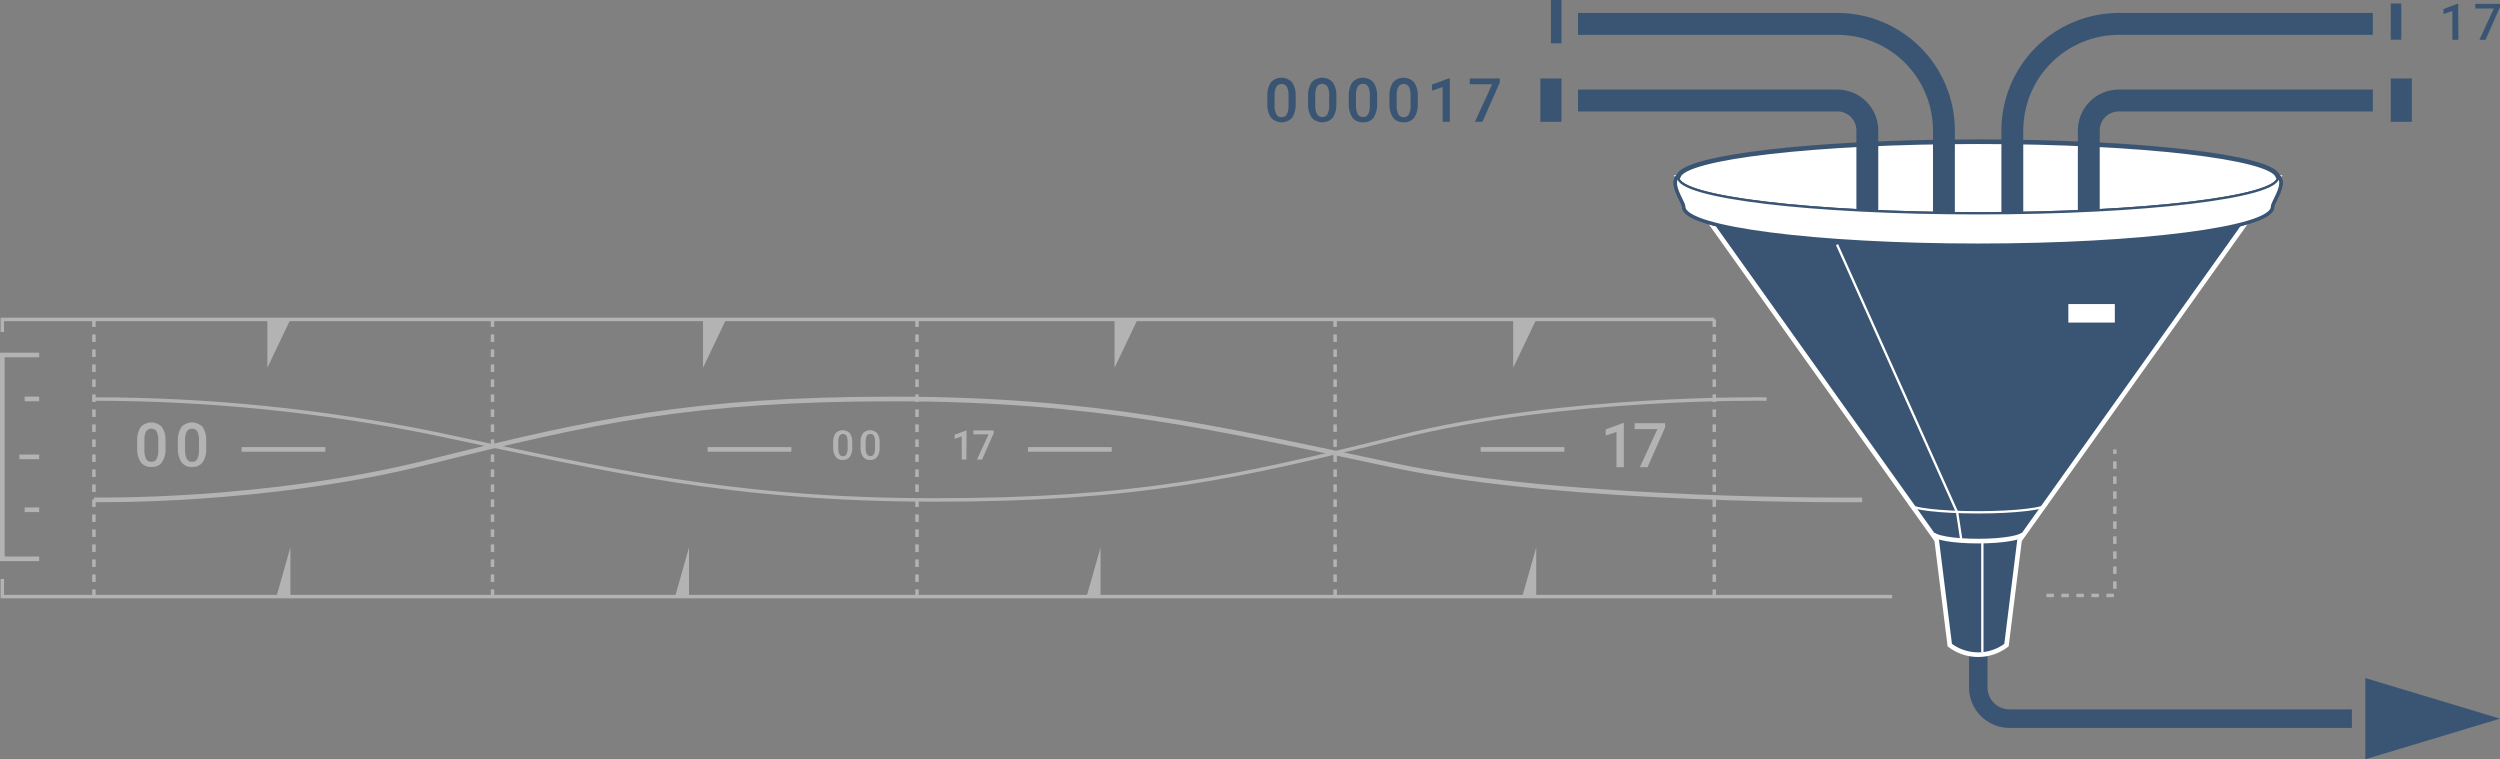 <svg width="540" height="164" viewBox="0 0 540 164" fill="none" xmlns="http://www.w3.org/2000/svg">
<rect x="0" y="0" width="540" height="164" fill="#808080" stroke="none"/>
<g clip-path="url(#clip0_1:480)">
<path d="M427.306 132.67V148.49C427.306 150.277 428.015 151.991 429.279 153.255C430.542 154.519 432.255 155.229 434.042 155.229H508.01" stroke="#3A5573" stroke-width="4" stroke-miterlimit="10"/>
<path d="M362.506 38.339L418.327 116.689L421.15 139.348C422.912 140.687 425.063 141.411 427.276 141.411C429.488 141.411 431.639 140.687 433.401 139.348L436.224 116.689L492.046 38.339H362.506Z" fill="#3A5573" stroke="white" stroke-miterlimit="10"/>
<path d="M412.522 108.899C412.522 109.901 419.128 110.662 427.276 110.662C435.423 110.662 442.019 109.871 442.019 108.899" stroke="white" stroke-width="0.5" stroke-miterlimit="10"/>
<path d="M417.447 115.117C417.447 116.119 421.851 116.88 427.296 116.88C432.741 116.88 437.145 116.099 437.145 115.117" fill="#3A5573"/>
<path d="M417.447 115.117C417.447 116.119 421.851 116.88 427.296 116.88C432.741 116.88 437.145 116.099 437.145 115.117" stroke="white" stroke-miterlimit="10"/>
<path d="M490.744 37.428C480.435 40.141 452.349 45.668 427.276 45.668C402.202 45.668 374.106 40.141 363.797 37.428C359.693 38.509 363.797 43.376 363.797 44.657C363.797 49.183 392.213 52.848 427.276 52.848C462.338 52.848 490.744 49.183 490.744 44.657C490.744 43.376 494.858 38.509 490.744 37.428Z" fill="white" stroke="#3A5573" stroke-miterlimit="10"/>
<path d="M427.276 46.059C463.047 46.059 492.046 42.598 492.046 38.329C492.046 34.06 463.047 30.599 427.276 30.599C391.504 30.599 362.506 34.06 362.506 38.329C362.506 42.598 391.504 46.059 427.276 46.059Z" fill="white" stroke="#3A5573" stroke-width="0.5" stroke-miterlimit="10"/>
<path d="M491.986 38.059C490.744 33.913 462.258 30.609 427.276 30.609C392.293 30.609 363.797 33.913 362.566 38.059C360.734 39.761 363.797 43.546 363.797 44.657C363.797 49.183 392.213 52.848 427.276 52.848C462.338 52.848 490.744 49.183 490.744 44.657C490.744 43.546 493.807 39.761 491.986 38.059Z" stroke="#3A5573" stroke-miterlimit="10"/>
<path d="M396.797 52.838L422.741 110.662L423.662 116.749" stroke="white" stroke-width="0.5" stroke-miterlimit="10"/>
<path d="M428.186 116.88V140.84" stroke="white" stroke-width="0.5" stroke-miterlimit="10"/>
<path d="M510.903 164V146.458L540 155.229L510.903 164Z" fill="#3A5573"/>
<path d="M512.535 19.345H457.634C455.296 19.347 453.054 20.278 451.401 21.931C449.748 23.585 448.818 25.827 448.816 28.166V46.7H453.54V28.166C453.54 27.08 453.971 26.038 454.739 25.27C455.507 24.502 456.548 24.071 457.634 24.071H512.535V19.345Z" fill="#3A5573"/>
<path d="M432.3 28.166V46.7H437.025V28.166C437.03 22.695 439.205 17.449 443.073 13.58C446.94 9.711 452.184 7.535 457.654 7.53H512.535V2.794H457.634C450.914 2.807 444.473 5.485 439.724 10.242C434.975 14.998 432.306 21.444 432.3 28.166V28.166Z" fill="#3A5573"/>
<path d="M405.706 46.7V28.166C405.703 25.829 404.774 23.588 403.123 21.935C401.472 20.282 399.234 19.35 396.897 19.345H340.846V24.071H396.897C397.981 24.073 399.02 24.506 399.786 25.274C400.551 26.041 400.981 27.082 400.981 28.166V46.7H405.706Z" fill="#3A5573"/>
<path d="M422.251 46.7V28.166C422.243 21.441 419.57 14.994 414.817 10.237C410.064 5.481 403.62 2.804 396.897 2.794H340.846V7.53H396.897C402.367 7.535 407.611 9.711 411.479 13.58C415.346 17.449 417.521 22.695 417.527 28.166V46.7H422.251Z" fill="#3A5573"/>
<path d="M491.986 38.059C492.021 38.148 492.041 38.243 492.046 38.339C492.046 42.605 463.019 46.069 427.276 46.069C391.532 46.069 362.506 42.605 362.506 38.339C362.51 38.243 362.531 38.148 362.566 38.059C360.734 39.761 363.797 43.546 363.797 44.657C363.797 49.183 392.213 52.848 427.276 52.848C462.338 52.848 490.744 49.183 490.744 44.657C490.744 43.546 493.807 39.761 491.986 38.059Z" fill="white" stroke="#3A5573" stroke-width="0.5" stroke-miterlimit="10"/>
<path d="M337.282 16.952H332.718V26.304H337.282V16.952Z" fill="#3A5573"/>
<path d="M337.282 0H335V9.352H337.282V0Z" fill="#3A5573"/>
<path d="M520.962 16.952H516.398V26.304H520.962V16.952Z" fill="#3A5573"/>
<path d="M518.68 0.76H516.398V8.58H518.68V0.76Z" fill="#3A5573"/>
<path d="M446.764 67.677H456.803" stroke="white" stroke-width="4" stroke-miterlimit="10"/>
<path d="M279.869 22.409C279.934 23.463 279.672 24.513 279.119 25.413C278.829 25.731 278.476 25.986 278.082 26.16C277.688 26.334 277.262 26.424 276.831 26.424C276.401 26.424 275.975 26.334 275.581 26.16C275.187 25.986 274.834 25.731 274.544 25.413C273.954 24.527 273.676 23.47 273.753 22.409V20.787C273.68 19.731 273.943 18.68 274.504 17.783C274.798 17.468 275.154 17.217 275.549 17.045C275.944 16.873 276.37 16.785 276.801 16.785C277.232 16.785 277.658 16.873 278.054 17.045C278.449 17.217 278.804 17.468 279.098 17.783C279.661 18.657 279.931 19.688 279.869 20.727V22.409ZM278.318 20.656C278.356 19.996 278.233 19.336 277.957 18.734C277.832 18.548 277.663 18.396 277.465 18.291C277.266 18.186 277.046 18.131 276.821 18.131C276.597 18.131 276.376 18.186 276.178 18.291C275.98 18.396 275.811 18.548 275.685 18.734C275.408 19.3 275.278 19.927 275.305 20.556V22.669C275.251 23.358 275.378 24.048 275.675 24.672C275.785 24.878 275.952 25.049 276.156 25.165C276.36 25.28 276.592 25.335 276.826 25.323C277.049 25.335 277.271 25.286 277.467 25.18C277.663 25.074 277.826 24.915 277.937 24.722C278.216 24.145 278.347 23.509 278.318 22.869V20.656Z" fill="#3A5573"/>
<path d="M288.657 22.409C288.722 23.463 288.46 24.513 287.907 25.413C287.617 25.731 287.264 25.986 286.87 26.16C286.476 26.334 286.05 26.424 285.619 26.424C285.189 26.424 284.763 26.334 284.369 26.16C283.975 25.986 283.622 25.731 283.332 25.413C282.747 24.525 282.469 23.47 282.542 22.409V20.787C282.471 19.73 282.738 18.678 283.302 17.783C283.595 17.468 283.95 17.217 284.345 17.045C284.739 16.874 285.164 16.785 285.594 16.785C286.024 16.785 286.45 16.874 286.844 17.045C287.239 17.217 287.593 17.468 287.887 17.783C288.45 18.657 288.719 19.688 288.657 20.727V22.409ZM287.106 20.656C287.149 19.995 287.025 19.334 286.746 18.734C286.632 18.534 286.465 18.37 286.264 18.261C286.062 18.151 285.834 18.1 285.604 18.113C285.381 18.1 285.159 18.147 284.96 18.249C284.761 18.351 284.593 18.505 284.473 18.694C284.197 19.26 284.066 19.887 284.093 20.516V22.629C284.044 23.317 284.172 24.006 284.463 24.631C284.574 24.838 284.74 25.009 284.944 25.125C285.148 25.24 285.381 25.295 285.614 25.282C285.837 25.295 286.059 25.246 286.255 25.14C286.451 25.034 286.614 24.875 286.725 24.682C287.004 24.105 287.135 23.469 287.106 22.829V20.656Z" fill="#3A5573"/>
<path d="M297.455 22.409C297.526 23.465 297.259 24.517 296.695 25.413C296.424 25.755 296.074 26.026 295.674 26.2C295.274 26.375 294.837 26.448 294.403 26.414C293.97 26.444 293.536 26.369 293.138 26.194C292.741 26.02 292.392 25.752 292.12 25.413C291.54 24.523 291.263 23.469 291.33 22.409V20.787C291.259 19.73 291.526 18.678 292.09 17.783C292.384 17.468 292.738 17.217 293.133 17.045C293.527 16.874 293.953 16.785 294.383 16.785C294.813 16.785 295.238 16.874 295.632 17.045C296.027 17.217 296.381 17.468 296.675 17.783C297.241 18.656 297.515 19.687 297.455 20.727V22.409ZM295.894 20.656C295.938 19.995 295.814 19.334 295.534 18.734C295.42 18.534 295.253 18.37 295.052 18.261C294.85 18.151 294.622 18.1 294.393 18.113C294.169 18.1 293.947 18.147 293.748 18.249C293.549 18.351 293.381 18.505 293.262 18.694C292.984 19.26 292.856 19.887 292.891 20.516V22.629C292.84 23.316 292.964 24.005 293.252 24.631C293.362 24.838 293.528 25.009 293.732 25.125C293.936 25.24 294.169 25.295 294.403 25.282C294.625 25.295 294.847 25.246 295.043 25.14C295.24 25.034 295.402 24.875 295.514 24.682C295.797 24.107 295.928 23.469 295.894 22.829V20.656Z" fill="#3A5573"/>
<path d="M306.244 22.409C306.314 23.465 306.048 24.517 305.483 25.413C305.213 25.755 304.862 26.026 304.462 26.2C304.062 26.375 303.626 26.448 303.191 26.414C302.758 26.444 302.324 26.369 301.926 26.194C301.529 26.02 301.18 25.752 300.909 25.413C300.328 24.523 300.051 23.469 300.118 22.409V20.787C300.047 19.73 300.314 18.678 300.879 17.783C301.172 17.468 301.526 17.217 301.921 17.045C302.315 16.874 302.741 16.785 303.171 16.785C303.601 16.785 304.026 16.874 304.42 17.045C304.815 17.217 305.17 17.468 305.463 17.783C306.034 18.654 306.308 19.687 306.244 20.727V22.409ZM304.682 20.656C304.726 19.995 304.602 19.334 304.322 18.734C304.197 18.548 304.029 18.396 303.832 18.29C303.634 18.185 303.414 18.13 303.191 18.13C302.967 18.13 302.747 18.185 302.55 18.29C302.352 18.396 302.184 18.548 302.06 18.734C301.778 19.299 301.647 19.926 301.679 20.556V22.669C301.628 23.356 301.752 24.045 302.04 24.672C302.151 24.878 302.318 25.048 302.521 25.163C302.725 25.278 302.957 25.334 303.191 25.323C303.413 25.335 303.635 25.286 303.832 25.18C304.028 25.074 304.191 24.915 304.302 24.722C304.585 24.147 304.716 23.509 304.682 22.869V20.656Z" fill="#3A5573"/>
<path d="M313.16 26.304H311.609V18.794L309.316 19.575V18.263L312.97 16.922H313.16V26.304Z" fill="#3A5573"/>
<path d="M323.95 17.823L320.216 26.304H318.575L322.308 18.203H317.474V16.952H323.95V17.823Z" fill="#3A5573"/>
<path d="M184.09 96.614C184.141 97.335 183.962 98.053 183.58 98.666C183.4 98.899 183.165 99.084 182.896 99.205C182.627 99.325 182.332 99.378 182.039 99.357C181.746 99.375 181.453 99.323 181.185 99.205C180.917 99.086 180.681 98.905 180.497 98.676C180.11 98.083 179.924 97.381 179.967 96.674V95.582C179.925 94.878 180.103 94.178 180.477 93.58C180.676 93.37 180.916 93.203 181.182 93.088C181.448 92.974 181.734 92.915 182.024 92.915C182.313 92.915 182.599 92.974 182.865 93.088C183.131 93.203 183.371 93.37 183.57 93.58C183.956 94.173 184.139 94.876 184.09 95.582V96.614ZM183.089 95.442C183.118 94.995 183.036 94.548 182.849 94.141C182.764 94.017 182.649 93.915 182.516 93.845C182.382 93.775 182.234 93.739 182.084 93.739C181.933 93.739 181.785 93.775 181.651 93.845C181.518 93.915 181.403 94.017 181.318 94.141C181.133 94.52 181.047 94.94 181.068 95.362V96.784C181.04 97.237 181.123 97.691 181.308 98.106C181.386 98.242 181.501 98.354 181.638 98.43C181.776 98.506 181.932 98.543 182.089 98.536C182.237 98.543 182.384 98.509 182.514 98.438C182.645 98.368 182.753 98.263 182.829 98.136C183.019 97.747 183.109 97.316 183.089 96.884V95.442Z" fill="#B3B3B3"/>
<path d="M190.006 96.614C190.057 97.335 189.878 98.053 189.495 98.666C189.315 98.899 189.08 99.084 188.811 99.205C188.542 99.325 188.248 99.378 187.954 99.357C187.661 99.376 187.368 99.324 187.1 99.206C186.832 99.087 186.596 98.906 186.413 98.676C186.025 98.083 185.839 97.381 185.882 96.674V95.582C185.84 94.878 186.019 94.178 186.393 93.58C186.592 93.37 186.832 93.203 187.097 93.088C187.363 92.974 187.65 92.915 187.939 92.915C188.228 92.915 188.515 92.974 188.781 93.088C189.046 93.203 189.286 93.37 189.485 93.58C189.867 94.175 190.049 94.876 190.006 95.582V96.614ZM189.005 95.442C189.034 94.995 188.951 94.548 188.765 94.141C188.685 94.009 188.572 93.901 188.436 93.829C188.3 93.757 188.148 93.722 187.994 93.73C187.844 93.72 187.694 93.751 187.56 93.82C187.426 93.889 187.313 93.993 187.233 94.121C187.048 94.5 186.962 94.92 186.983 95.342V96.764C186.956 97.217 187.038 97.671 187.223 98.085C187.302 98.222 187.416 98.334 187.554 98.41C187.691 98.486 187.847 98.522 188.004 98.516C188.152 98.522 188.299 98.489 188.43 98.418C188.56 98.348 188.669 98.243 188.745 98.116C188.935 97.727 189.024 97.296 189.005 96.864V95.442Z" fill="#B3B3B3"/>
<path d="M35.753 96.854C35.824 97.91 35.557 98.962 34.992 99.858C34.722 100.2 34.371 100.471 33.972 100.646C33.572 100.82 33.135 100.894 32.7 100.859C32.267 100.888 31.834 100.812 31.437 100.637C31.04 100.463 30.69 100.196 30.418 99.858C29.843 98.966 29.566 97.914 29.627 96.854V95.242C29.557 94.185 29.823 93.134 30.388 92.238C30.682 91.925 31.037 91.675 31.431 91.504C31.826 91.333 32.251 91.245 32.68 91.245C33.11 91.245 33.535 91.333 33.929 91.504C34.323 91.675 34.678 91.925 34.972 92.238C35.546 93.108 35.82 94.142 35.753 95.182V96.854ZM34.192 95.112C34.234 94.448 34.11 93.784 33.831 93.179C33.704 92.996 33.534 92.845 33.337 92.742C33.139 92.638 32.919 92.584 32.695 92.584C32.472 92.584 32.252 92.638 32.054 92.742C31.856 92.845 31.686 92.996 31.559 93.179C31.286 93.743 31.159 94.366 31.189 94.992V97.114C31.14 97.802 31.264 98.49 31.549 99.117C31.661 99.322 31.828 99.491 32.032 99.604C32.236 99.718 32.467 99.771 32.7 99.758C32.922 99.769 33.142 99.721 33.338 99.617C33.533 99.513 33.697 99.357 33.811 99.167C34.093 98.588 34.224 97.948 34.192 97.305V95.112Z" fill="#B3B3B3"/>
<path d="M44.541 96.854C44.612 97.91 44.345 98.962 43.781 99.858C43.51 100.2 43.16 100.471 42.76 100.646C42.36 100.82 41.923 100.894 41.489 100.859C41.056 100.888 40.622 100.812 40.225 100.637C39.828 100.463 39.478 100.196 39.206 99.858C38.631 98.966 38.354 97.914 38.416 96.854V95.242C38.349 94.186 38.615 93.135 39.176 92.238C39.472 91.926 39.828 91.677 40.223 91.507C40.618 91.337 41.044 91.249 41.474 91.249C41.903 91.249 42.329 91.337 42.724 91.507C43.119 91.677 43.475 91.926 43.771 92.238C44.336 93.111 44.606 94.143 44.541 95.182V96.854ZM42.98 95.112C43.022 94.448 42.898 93.784 42.62 93.179C42.494 92.996 42.325 92.845 42.128 92.741C41.931 92.637 41.711 92.583 41.489 92.583C41.266 92.583 41.046 92.637 40.849 92.741C40.652 92.845 40.483 92.996 40.357 93.179C40.076 93.74 39.945 94.365 39.977 94.992V97.114C39.928 97.802 40.052 98.49 40.337 99.117C40.449 99.322 40.616 99.491 40.82 99.604C41.024 99.718 41.256 99.771 41.489 99.758C41.71 99.769 41.93 99.721 42.126 99.617C42.322 99.513 42.485 99.357 42.599 99.167C42.881 98.588 43.012 97.948 42.98 97.305V95.112Z" fill="#B3B3B3"/>
<path d="M208.733 99.267H207.732V94.261L206.191 94.781V93.9L208.643 92.999H208.783L208.733 99.267Z" fill="#B3B3B3"/>
<path d="M214.639 93.56L212.126 99.267H211.025L213.538 93.82H210.255V92.969H214.609L214.639 93.56Z" fill="#B3B3B3"/>
<path d="M350.745 100.919H349.163V93.29L346.831 94.08V92.749L350.545 91.387H350.745V100.919Z" fill="#B3B3B3"/>
<path d="M359.673 92.298L355.869 100.919H354.208L358.001 92.689H353.087V91.417H359.673V92.298Z" fill="#B3B3B3"/>
<path d="M531.012 8.591H529.711V2.383L527.799 3.034V1.943L530.802 0.821H530.972L531.012 8.591Z" fill="#3A5573"/>
<path d="M540 1.522L536.887 8.591H535.556L538.669 1.842H534.665V0.841H540.07L540 1.522Z" fill="#3A5573"/>
<path d="M381.583 86.2C381.583 86.2 337.893 85.469 302.42 94.351C266.947 103.232 245.367 107.988 201.897 107.988C158.427 107.988 131.832 101.67 93.797 93.62C69.611 88.69 44.992 86.201 20.309 86.19" stroke="#B3B3B3" stroke-width="0.75" stroke-miterlimit="10"/>
<path d="M20.289 107.958C20.289 107.958 57.033 108.699 92.506 99.818C127.978 90.936 149.559 86.18 193.029 86.18C236.499 86.18 263.094 92.499 301.129 100.549C339.164 108.599 402.222 107.978 402.222 107.978" stroke="#B3B3B3" stroke-miterlimit="10"/>
<path d="M106.379 68.998V128.865" stroke="#B3B3B3" stroke-width="0.75" stroke-miterlimit="10" stroke-dasharray="1.62 1.62"/>
<path d="M20.289 68.998V128.865" stroke="#B3B3B3" stroke-width="0.75" stroke-miterlimit="10" stroke-dasharray="1.62 1.62"/>
<path d="M288.387 68.998V128.615" stroke="#B3B3B3" stroke-width="0.75" stroke-miterlimit="10" stroke-dasharray="1.62 1.62"/>
<path d="M370.283 68.998V128.615" stroke="#B3B3B3" stroke-width="0.75" stroke-miterlimit="10" stroke-dasharray="1.62 1.62"/>
<path d="M198.073 68.998V128.865" stroke="#B3B3B3" stroke-width="0.75" stroke-miterlimit="10" stroke-dasharray="1.62 1.62"/>
<path d="M408.708 128.865H0.5V125.06" stroke="#B3B3B3" stroke-width="0.75" stroke-miterlimit="10"/>
<path d="M370.282 68.998H0.5V71.722" stroke="#B3B3B3" stroke-width="0.75" stroke-miterlimit="10"/>
<path d="M57.754 79.432V68.998H62.728L57.754 79.432Z" fill="#B3B3B3"/>
<path d="M151.851 79.432V68.998H156.825L151.851 79.432Z" fill="#B3B3B3"/>
<path d="M240.743 79.432V68.998H245.718L240.743 79.432Z" fill="#B3B3B3"/>
<path d="M326.853 79.432V68.998H331.827L326.853 79.432Z" fill="#B3B3B3"/>
<path d="M331.827 118.251V128.685H328.854L331.827 118.251Z" fill="#B3B3B3"/>
<path d="M237.72 118.251V128.685H234.757L237.72 118.251Z" fill="#B3B3B3"/>
<path d="M148.828 118.251V128.685H145.865L148.828 118.251Z" fill="#B3B3B3"/>
<path d="M62.728 118.251V128.685H59.755L62.728 118.251Z" fill="#B3B3B3"/>
<path d="M8.467 120.705H0.5V76.678H8.467" stroke="#B3B3B3" stroke-miterlimit="10"/>
<path d="M4.184 98.686H8.468" stroke="#B3B3B3" stroke-miterlimit="10"/>
<path d="M5.325 86.17H8.468" stroke="#B3B3B3" stroke-miterlimit="10"/>
<path d="M5.325 110.111H8.468" stroke="#B3B3B3" stroke-miterlimit="10"/>
<path d="M442.019 128.615H456.803V97.074" stroke="#B3B3B3" stroke-width="0.75" stroke-miterlimit="10" stroke-dasharray="1.62 1.62"/>
<path d="M222.046 97.074H240.132" stroke="#B3B3B3" stroke-miterlimit="10"/>
<path d="M152.852 97.074H170.938" stroke="#B3B3B3" stroke-miterlimit="10"/>
<path d="M52.198 97.074H70.285" stroke="#B3B3B3" stroke-miterlimit="10"/>
<path d="M319.816 97.074H337.893" stroke="#B3B3B3" stroke-miterlimit="10"/>
</g>
<defs>
<clipPath id="clip0_1:480">
<rect width="540" height="164" fill="white"/>
</clipPath>
</defs>
</svg>
